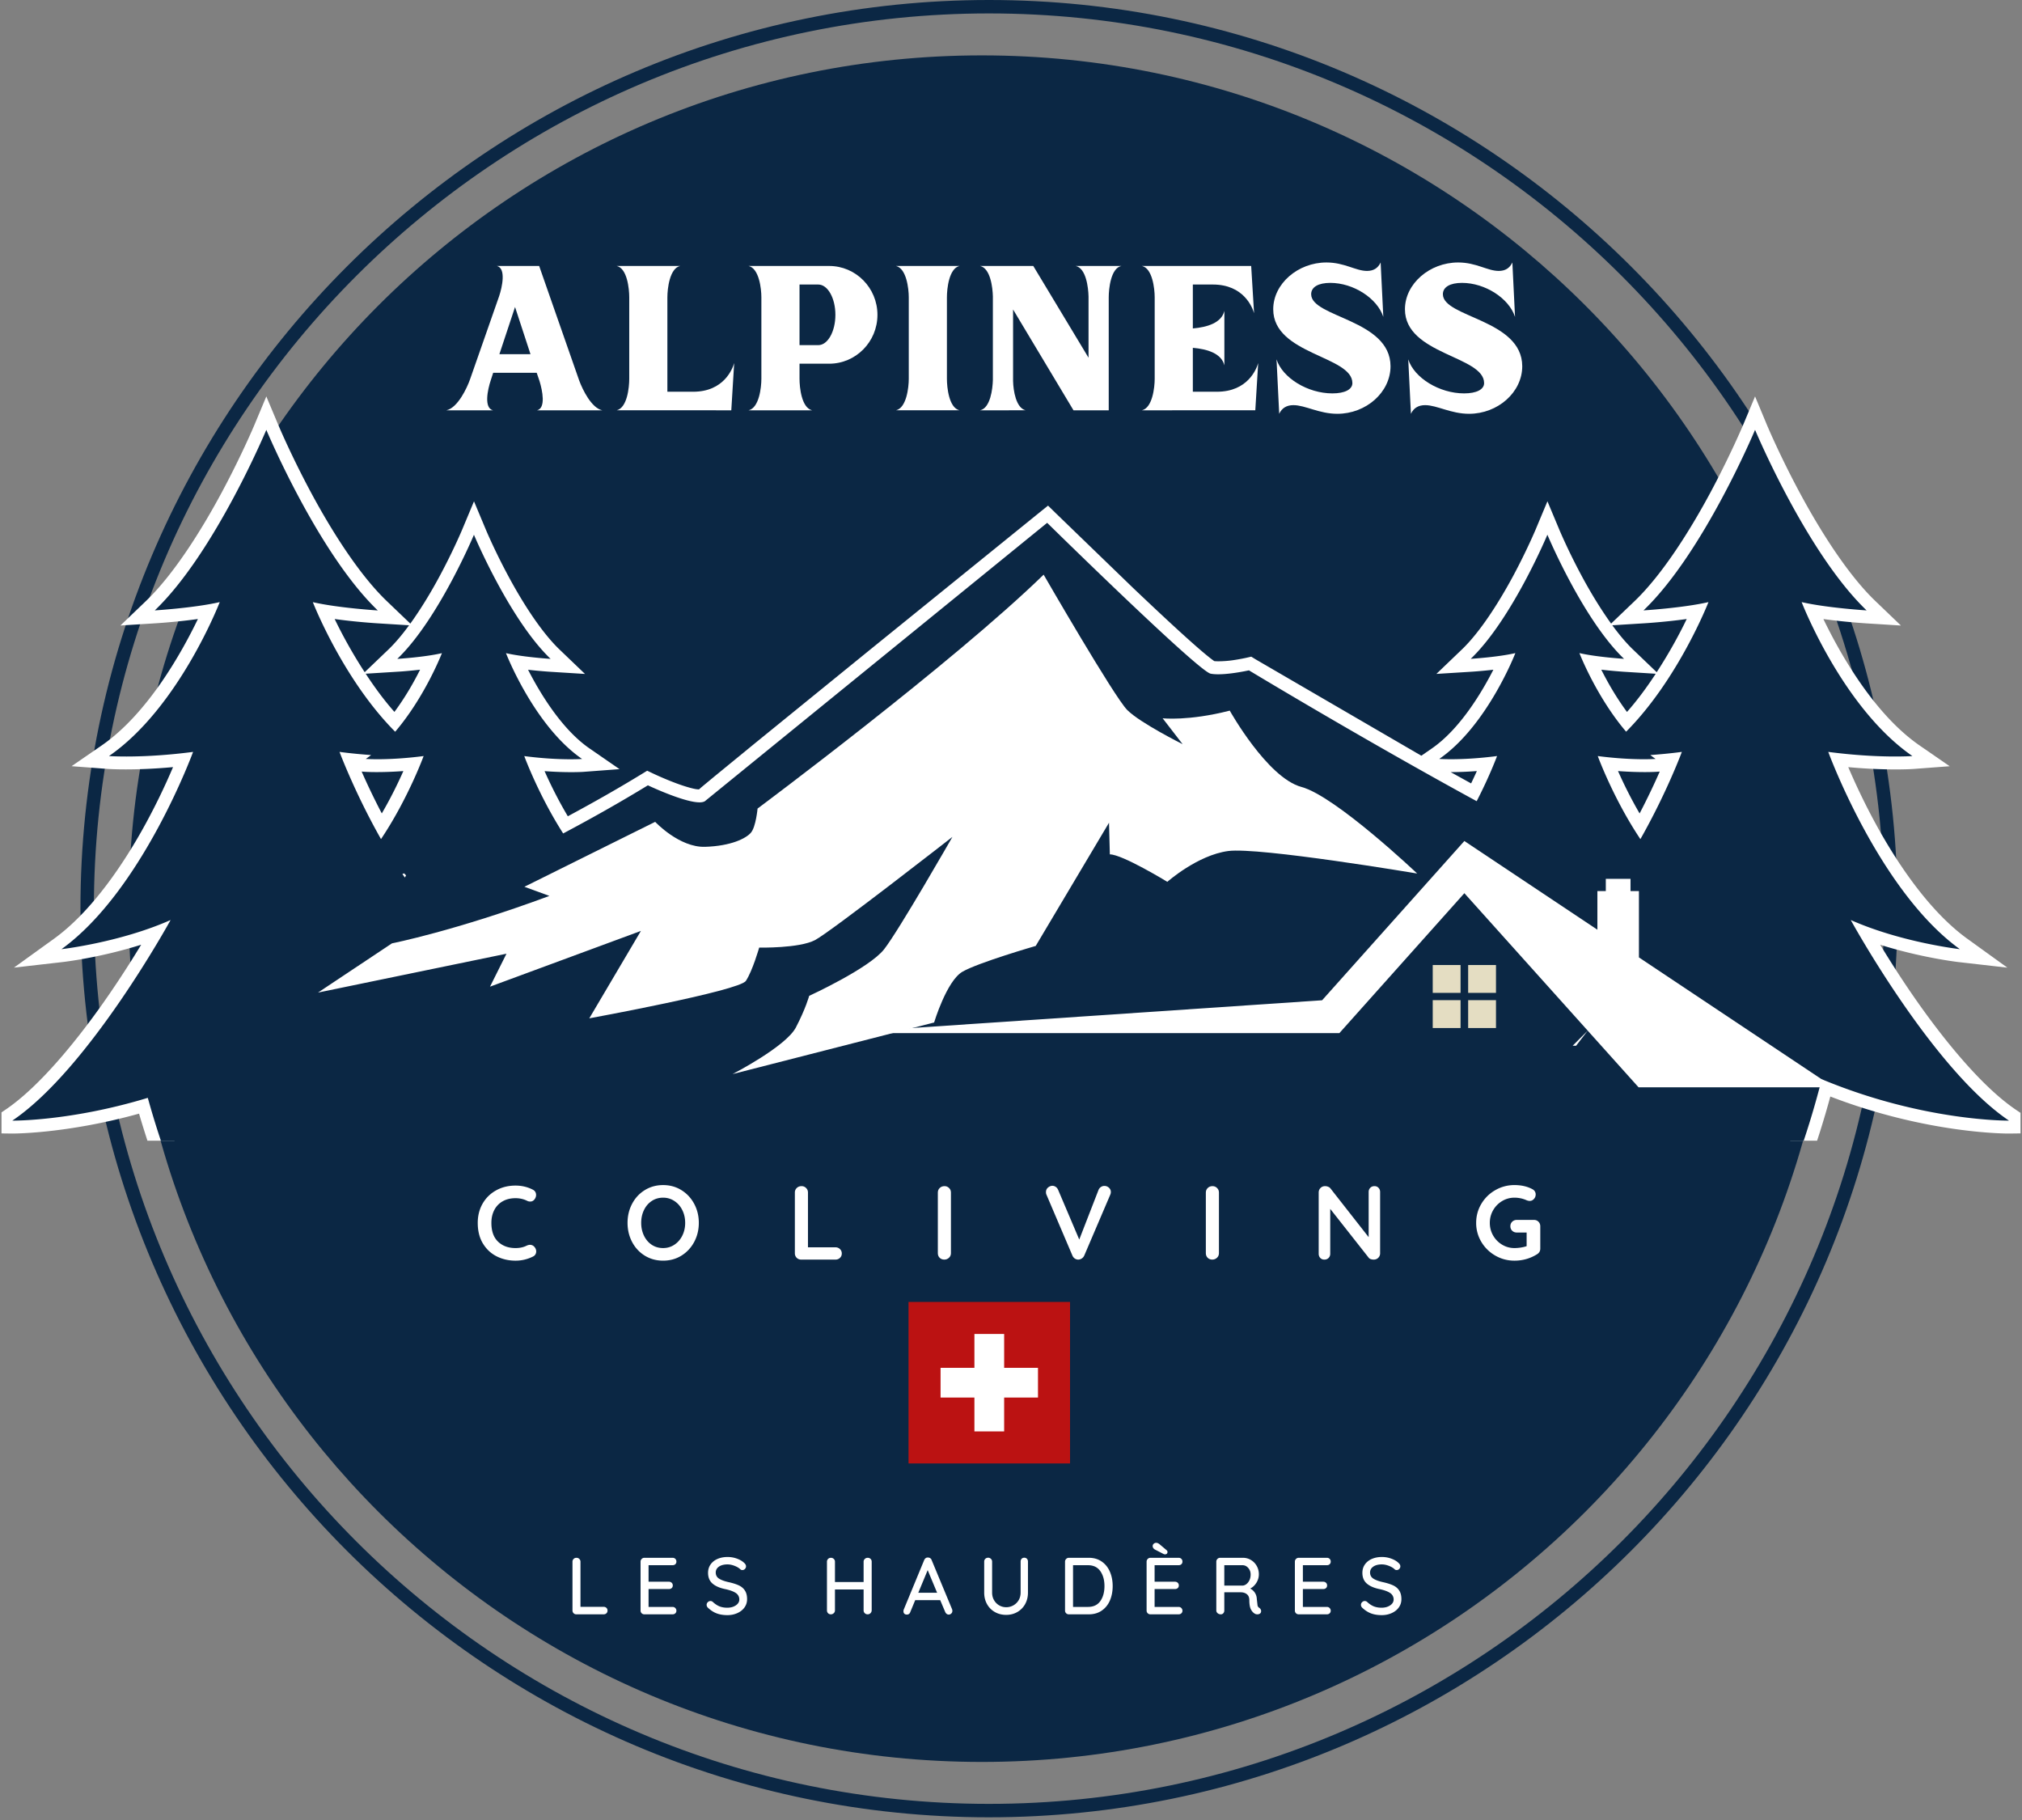 <svg xmlns="http://www.w3.org/2000/svg" xmlns:xlink="http://www.w3.org/1999/xlink" width="1000" zoomAndPan="magnify" viewBox="0 0 750 675" height="900" preserveAspectRatio="xMidYMid meet" xmlns:v="https://vecta.io/nano"><rect x="0" y="0" width="750" height="675" fill="#808080" stroke="none"/><style><![CDATA[.B{clip-rule:nonzero}.C{fill:#0b2744}]]></style><defs><clipPath id="A"><path d="M29.84 0h674v674h-674zm0 0" class="B"/></clipPath><clipPath id="B"><path d="M47.73 20.539h632.922v632.926H47.73zm0 0" class="B"/></clipPath><clipPath id="C"><path d="M364.191 20.539C189.414 20.539 47.73 162.223 47.73 337s141.684 316.465 316.461 316.465S680.652 511.777 680.652 337 538.969 20.539 364.191 20.539" class="B"/></clipPath><clipPath id="D"><path d="M.555 147h748.891v276.063H.555zm0 0" class="B"/></clipPath><clipPath id="E"><path d="M4 159h742v264.063H4zm0 0" class="B"/></clipPath><clipPath id="F"><path d="M336.988 482.852h59.91v59.91h-59.91zm0 0" class="B"/></clipPath><clipPath id="G"><path d="M310 311.918h370.402v91.367H310zm0 0" class="B"/></clipPath><path id="H" d="M501.629 142.077c0 2.371-2.828 3.824-7.418 3.824-9.176 0-18.504-5.734-20.723-12.617l.996 20.188c.992-2.141 2.75-3.211 5.273-3.211 4.359 0 9.559 3.211 16.289 3.211 10.629 0 19.727-7.953 19.727-17.664-.074-17.359-29.437-18.047-29.437-26.687 0-2.676 2.676-4.207 7.109-4.207 8.566 0 17.438 5.734 19.652 12.617l-.992-20.187c-.996 2.141-2.676 3.137-5.047 3.137-4.207 0-8.336-3.137-15.066-3.137-10.551 0-19.727 7.879-19.727 17.359 0 16.824 29.363 17.281 29.363 27.375zm0 0"/><path id="I" d="M352.721 464.786c0 .68-.246 1.246-.734 1.703-.492.449-1.062.672-1.719.672-.699 0-1.277-.223-1.734-.672-.449-.457-.672-1.023-.672-1.703v-22.5c0-.676.234-1.238.703-1.687.469-.457 1.063-.687 1.781-.687.656 0 1.211.23 1.672.688.469.449.703 1.012.703 1.688zm0 0"/><path id="J" d="M249.455 595.971c.426 0 .77.141 1.031.422.27.273.406.602.406.984 0 .398-.137.719-.406.969-.262.25-.605.375-1.031.375h-10.422a1.38 1.38 0 0 1-1.437-1.437V579.19c0-.395.141-.734.422-1.016a1.38 1.38 0 0 1 1.016-.422h10.422c.426 0 .77.133 1.031.391.27.262.406.602.406 1.016 0 .406-.137.734-.406.984-.262.242-.605.359-1.031.359h-8.891v6.125h7.547c.414 0 .758.133 1.031.391.27.25.406.578.406.984 0 .418-.137.746-.406.984s-.617.359-1.031.359h-7.547v6.625zm0 0"/><path id="K" d="M269.807 599.018c-1.461 0-2.75-.203-3.875-.609-1.117-.406-2.184-1.07-3.203-2-.418-.352-.625-.758-.625-1.219 0-.363.141-.687.422-.969.281-.289.609-.437.984-.437.344 0 .633.109.875.328.789.742 1.609 1.289 2.453 1.641.852.344 1.82.516 2.906.516 1.25 0 2.305-.285 3.172-.859.875-.582 1.313-1.316 1.313-2.203a2.82 2.82 0 0 0-1.312-2.406c-.844-.57-2.133-1.047-3.859-1.422-2.062-.414-3.652-1.102-4.766-2.062-1.105-.957-1.656-2.285-1.656-3.984 0-1.176.305-2.207.922-3.094.625-.895 1.484-1.582 2.578-2.062 1.102-.477 2.344-.719 3.719-.719 1.238 0 2.406.203 3.5.609 1.102.398 1.992.922 2.672 1.578.457.398.688.824.688 1.281 0 .367-.137.688-.406.969-.262.273-.586.406-.969.406-.281 0-.512-.078-.687-.234-.523-.52-1.242-.957-2.156-1.312-.918-.363-1.797-.547-2.641-.547-1.336 0-2.398.277-3.187.828s-1.187 1.277-1.187 2.172c0 .98.395 1.73 1.188 2.25s1.961.961 3.516 1.313c1.563.344 2.836.746 3.828 1.203s1.75 1.102 2.281 1.922c.539.813.813 1.883.813 3.203 0 1.156-.324 2.184-.969 3.078s-1.531 1.594-2.656 2.094c-1.117.5-2.34.75-3.672.75zm0 0"/></defs><g clip-path="url(#A)" class="C"><path d="M366.84 674c-185.766 0-337-151.234-337-337S181.074 0 366.84 0s337 151.234 337 337-151.234 337-337 337zm0-669.02C183.73 4.98 34.82 153.891 34.82 337s148.91 332.02 332.02 332.02 332.02-148.91 332.02-332.02S549.949 4.98 366.84 4.98zm0 0"/></g><g clip-path="url(#B)" class="C"><g clip-path="url(#C)"><path d="M47.73 20.539h632.922v632.926H47.73zm0 0"/></g></g><g clip-path="url(#D)"><path fill="#fff" d="M585.496 378.895l-13.684 13.723h15.133l1.438-1.82 4.348-5.656zm-432.652-56.113l-.988 3.238-2.824-3.082zm9.641-9.648l-13.004 5.75-1.992.832-5.477 2.219 3.301 4.902.926 1.313 4.32 6.273 3.797-6.598 1.266-2.238zm437.668-27.164c8.715.648 14.27.277 14.27.277l1.203-.094c-1.852 4.227-4.336 9.543-7.465 15.539-3.52-6.059-6.125-11.484-8.008-15.723zm-450.535 0c-1.883 4.238-4.473 9.652-8.004 15.707-3.133-5.98-5.617-11.312-7.469-15.523l1.203.094s5.555.371 14.27-.277zm398.176 0c-.617 1.402-1.328 2.883-2.129 4.578l-7.59-4.191c2.422 0 5.598-.078 9.719-.387zm46.156-37.598a190.65 190.65 0 0 0 8.148.754l12.047.754c-3.148 4.797-6.664 9.637-10.66 14.168-4.164-5.625-7.281-11.207-9.535-15.676zm-438.129 0c-2.238 4.469-5.367 10.051-9.52 15.66-3.996-4.516-7.512-9.371-10.66-14.168l12.051-.754c-.016.016 3.688-.23 8.129-.738zm469.816-18.793c-2.496 5.195-6.262 12.254-11.137 19.73l-8.793-8.414c-2.578-2.469-5.152-5.566-7.668-8.988l11.879-.742s7.684-.461 15.719-1.586zm-501.504 0c8.039 1.125 15.719 1.586 15.719 1.586l11.879.742c-2.496 3.422-5.09 6.52-7.664 8.988l-8.797 8.414c-4.875-7.477-8.637-14.535-11.137-19.73zm-25.348-58.582c2.113 4.473 4.781 9.961 8.129 16.188 5.758 10.73 13.055 22.984 21.352 33.238-3.871-.465-7.914-1.035-11.105-1.773l-8.84-2.066 3.301 8.465s11.199 29.195 31.609 49.715l.973.973-6.172-.449c-3.5-.262-7.25-.602-11.43-1.141l-7.867-1.031 2.762 7.445 1.555 3.883-1.187.82 1.574.121c2.406 5.813 7.004 16.324 13.762 28.227l3.824 6.754 4.32-6.445c10.398-15.539 16.324-31.82 16.324-31.82l2.715-7.414-7.836 1.035c-2.285.293-4.23.461-6.172.617l.137-.109-1.586-.125 1.355-1.586c11.785-13.812 18.156-30.523 18.156-30.523l3.258-8.434-8.809 2.051c-1.129.262-2.5.477-3.875.695 4.859-6.492 9.121-13.723 12.574-20.148 1.652-3.07 3.023-5.828 4.258-8.371 1.234 2.527 2.609 5.285 4.258 8.371 3.457 6.441 7.715 13.672 12.574 20.148-1.375-.219-2.746-.434-3.871-.695l-8.809-2.051 3.254 8.434s6.711 18.313 19.824 32.512a132.76 132.76 0 0 1-7.945-.801l-7.836-1.035 2.715 7.418s5.398 14.813 14.887 29.629l2.375 3.715 3.902-2.066c9.273-4.934 19.023-10.344 29.496-16.68a115.82 115.82 0 0 0 7.605 3.082c2.625.957 5.371 1.836 7.992 2.297 1.313.23 2.594.387 4.012.293s3.223-.387 4.859-2.02c-.355.355.57-.492 1.621-1.371l4.363-3.625 14.75-12.07 43.395-35.254 58.887-47.68 25.563 24.695 20.734 19.285c2.977 2.668 5.586 4.934 7.684 6.629 1.047.848 1.957 1.539 2.793 2.109s1.141 1.113 3.207 1.527c3.641.727 7.281.23 10.461-.23a75.62 75.62 0 0 0 3.809-.648c4.273 2.574 42.672 25.652 83.062 47.68l4.301 2.344 2.238-4.348c5-9.664 7.809-17.293 7.809-17.293l2.715-7.418-7.84 1.035c-2.93.383-5.551.633-7.945.801 13.113-14.199 19.824-32.512 19.824-32.512l3.258-8.434-8.809 2.051c-1.129.262-2.5.477-3.875.695 4.859-6.492 9.117-13.723 12.559-20.148 1.652-3.07 3.039-5.828 4.273-8.371 1.234 2.527 2.605 5.285 4.258 8.371 3.457 6.441 7.715 13.672 12.574 20.148-1.375-.219-2.746-.434-3.875-.695l-8.824-2.051 3.273 8.434s6.371 16.711 18.156 30.523l1.359 1.586-1.59.125.137.109c-1.957-.172-3.887-.324-6.168-.617l-7.84-1.035 2.715 7.414s5.926 16.297 16.34 31.836l4.32 6.445 3.824-6.754c6.758-11.918 11.355-22.414 13.762-28.227l1.574-.125-1.187-.816 1.559-3.883 2.746-7.43-7.871 1.031c-4.18.555-7.93.895-11.43 1.141l-6.172.449.973-.973c20.426-20.504 31.609-49.715 31.609-49.715l3.285-8.465-8.84 2.066c-3.207.738-7.234 1.309-11.105 1.773 8.301-10.254 15.582-22.508 21.352-33.238 3.348-6.211 6.016-11.715 8.129-16.187 2.113 4.473 4.781 9.961 8.129 16.188 5.754 10.73 13.055 22.984 21.352 33.238-3.871-.465-7.914-1.035-11.105-1.773l-8.809-2.051 3.254 8.434s11.184 29.996 32.305 50.563c-4.781-.199-10.383-.555-17.324-1.465l-7.836-1.031 2.699 7.414s4.828 13.211 13.449 29.121c6.125 11.285 14.164 24 24.039 34.578-6.93-1.637-15.074-3.98-22.727-7.371l-12.926-5.719 6.785 12.395s7.684 14.012 18.945 30.43c8.285 12.07 18.438 25.469 29.313 35.828-12.434-1.465-31.551-4.996-52.961-13.937l-5.121-2.141-1.359 5.379a316.36 316.36 0 0 1-112.371 171.977c-55.555 43.242-123.941 66.738-194.367 66.77-69.207-.031-136.5-22.738-191.574-64.625S77.93 472.563 59.461 405.902l-1.309-4.73-4.707 1.434c-13.699 4.16-25.594 6.211-34.25 7.23 10.895-10.359 21.059-23.773 29.359-35.875 11.262-16.418 18.945-30.43 18.945-30.43l6.789-12.395-12.93 5.719c-7.652 3.379-15.797 5.734-22.723 7.355 9.871-10.594 17.91-23.293 24.035-34.578 8.621-15.91 13.453-29.121 13.453-29.121l2.715-7.414-7.84 1.031c-6.941.91-12.539 1.266-17.324 1.465 21.121-20.562 32.305-50.562 32.305-50.562l3.254-8.434-8.809 2.051c-3.191.738-7.234 1.309-11.105 1.773 8.301-10.254 15.582-22.508 21.352-33.238 3.332-6.227 6-11.715 8.113-16.187zm0-23.969l-4.41 10.543s-4.691 11.207-12.141 25.082-17.742 30.34-28.125 40.281l-9.441 9.051 13.051-.82s7.668-.461 15.688-1.586c-5.844 12.102-18.496 35.023-35.695 46.895l-11.156 7.691 13.516 1.02s9.426.676 24.113-.68a240.98 240.98 0 0 1-9.922 20.566c-8.281 15.277-20.332 33.051-34.23 43.086L5.176 358.871l18.203-2.082s13.605-1.559 28.988-6.414c-3.102 5.105-6.988 11.285-11.711 18.16-10.969 16.004-25.641 34.301-38.738 43.102l-12.711 8.574 15.32.199s20.039.137 47.051-7.383c19.563 66.766 59.949 125.605 115.41 167.801a326.29 326.29 0 0 0 197.359 66.578 326.21 326.21 0 0 0 200.246-68.801c55.801-43.441 95.848-103.809 114.313-171.93 36.441 14.059 66.324 13.734 66.324 13.734l15.316-.199-12.711-8.559c-13.098-8.816-27.754-27.113-38.738-43.102-4.719-6.875-8.59-13.059-11.707-18.16 15.379 4.855 28.988 6.414 28.988 6.414l18.203 2.082-14.855-10.715c-13.902-10.02-25.949-27.809-34.234-43.086-4.457-8.219-7.746-15.449-9.934-20.566 14.684 1.355 24.109.68 24.109.68l13.516-1.02-11.152-7.691c-17.203-11.871-29.852-34.793-35.699-46.895a237.96 237.96 0 0 0 15.688 1.586l13.07.82-9.441-9.051c-10.383-9.941-20.676-26.406-28.125-40.281s-12.141-25.082-12.141-25.082l-4.398-10.559-4.41 10.543s-4.707 11.207-12.141 25.082c-7.453 13.875-17.742 30.34-28.125 40.281l-8.719 8.34c-4.039-5.609-7.852-11.961-10.922-17.695-5.09-9.469-8.281-17.113-8.281-17.113l-4.414-10.543-4.41 10.543s-3.211 7.645-8.285 17.113c-5.094 9.465-12.141 20.703-19.055 27.316l-9.441 9.047 13.066-.816s3.672-.23 8.07-.738c-4.398 8.586-12.449 22.027-22.77 29.164l-3.949 2.73-61.449-35.734-1.648-1.004-1.883.434s-2.223.492-4.984.895c-2.559.371-5.551.461-6.801.324-.047-.031-.062-.016-.109-.047-.477-.34-1.25-.91-2.176-1.664-1.867-1.496-4.395-3.687-7.312-6.305-5.832-5.227-13.25-12.18-20.516-19.086l-28.527-27.578-3.055-2.992-3.316 2.668-62.203 50.363-43.41 35.285-14.781 12.102-4.426 3.668c-.648.543-.941.82-1.328 1.156a7.73 7.73 0 0 1-1.309-.121c-1.668-.309-4.09-1.035-6.434-1.883-4.691-1.695-9.133-3.805-9.133-3.805l-2.348-1.113-2.219 1.359c-9.66 5.902-18.574 10.883-27.215 15.539-3.797-6.398-6.648-12.289-8.625-16.742 8.719.648 14.285.277 14.285.277l13.516-1.016-11.152-7.695c-10.32-7.121-18.375-20.578-22.773-29.164 4.414.508 8.07.738 8.07.738l13.051.816-9.441-9.047c-6.91-6.613-13.961-17.836-19.035-27.316-5.094-9.469-8.285-17.113-8.285-17.113l-4.414-10.543-4.41 10.543s-3.195 7.645-8.285 17.113c-3.07 5.734-6.879 12.086-10.922 17.695l-8.719-8.34c-10.379-9.941-20.672-26.406-28.121-40.281s-12.141-25.082-12.141-25.082zm0 0"/></g><g clip-path="url(#E)" class="C"><path d="M588.891 382.27l-4.273 5.566h-1.281zm-437.484-58.996l-1.234 2.176-.91-1.281 2.145-.895zm472.426-44.41s-5.582 15.09-15.379 32.355c-10.012-14.953-15.812-30.816-15.812-30.816 12.941 1.695 21.441 1.066 21.441 1.066a67.69 67.69 0 0 1-1.957-1.434c3.547-.262 7.402-.602 11.707-1.172zm-497.895 0c4.305.57 8.145.91 11.711 1.172-.648.492-1.297.969-1.961 1.434 0 0 8.484.629 21.445-1.066 0 0-5.801 15.863-15.812 30.801-9.766-17.234-15.383-32.34-15.383-32.34zM98.785 159.422s-19.129 45.676-41.375 66.965c0 0 14.824-.926 24.098-3.082 0 0-15.133 39.203-41.082 57.098 0 0 12.355.926 31.191-1.539 0 0-18.852 51.551-48.809 73.164 0 0 21.629-2.469 40.465-10.809 0 0-30.27 55.25-58.703 74.398 0 0 21.523.277 50.25-8.449 38.41 138.633 165.563 235.367 309.527 235.445 146.574-.078 275.422-100.355 311.367-242.352 37.781 15.754 69.453 15.355 69.453 15.355-28.418-19.133-58.684-74.398-58.684-74.398 18.836 8.34 40.465 10.809 40.465 10.809-29.961-21.613-48.812-73.164-48.812-73.164 18.852 2.465 31.211 1.539 31.211 1.539-25.949-17.895-41.086-57.098-41.086-57.098 9.273 2.156 24.098 3.082 24.098 3.082-22.246-21.305-41.375-66.965-41.375-66.965s-19.129 45.676-41.375 66.965c0 0 14.824-.926 24.098-3.082 0 0-11.141 28.566-30.547 48.066-11.09-13.012-17.324-29.152-17.324-29.152 6.371 1.48 16.555 2.129 16.555 2.129-15.289-14.645-28.434-46.031-28.434-46.031s-13.145 31.387-28.434 46.031c0 0 10.184-.633 16.555-2.129 0 0-10.398 26.945-28.23 39.25 0 0 8.5.629 21.441-1.066 0 0-2.699 7.34-7.559 16.742-42.641-23.246-84.477-48.527-84.477-48.527s-9.582 2.156-14.211 1.234-60.629-55.945-60.629-55.945L261.727 296.93c-3.055 3.051-21.41-5.672-21.41-5.672-11.219 6.859-21.555 12.609-31.426 17.852-9.164-14.293-14.426-28.691-14.426-28.691 12.957 1.695 21.445 1.066 21.445 1.066-17.836-12.305-28.234-39.25-28.234-39.25 6.371 1.48 16.555 2.129 16.555 2.129-15.289-14.648-28.434-46.031-28.434-46.031s-13.145 31.383-28.43 46.031c0 0 10.195-.633 16.551-2.129 0 0-6.23 16.141-17.34 29.152-19.422-19.504-30.543-48.066-30.543-48.066 9.27 2.156 24.094 3.082 24.094 3.082-22.215-21.305-41.344-66.98-41.344-66.98zm0 0"/></g><path fill="#fff" d="M145.391 349.867s23.48-4.625 58.391-17.59l-9.27-3.391 48.504-24.078s8.961 9.57 18.527 9.262c9.578-.309 15.133-3.082 16.984-5.238s2.469-8.957 2.469-8.957 72.477-54.004 106.109-86.746c0 0 26.207 45.398 31.023 50.211 4.797 4.809 20.531 12.656 20.531 12.656l-7.418-9.605s9.609 1.094 24.898-2.836c0 0 13.914 24.895 26.582 28.305 12.664 3.391 42.934 32.109 42.934 32.109s-58.703-9.883-70.117-8.34c-11.434 1.543-22.555 11.422-22.555 11.422s-16.676-10.187-21.32-10.187l-.309-11.734-27.184 45.695s-21.32 6.164-27.184 9.57c-5.859 3.395-10.504 18.824-10.504 18.824l-74.762 19.133s19.777-10.191 23.48-17.281c3.703-7.109 4.938-11.734 4.938-11.734s22.246-10.187 27.801-17.281c5.555-7.105 25.332-41.668 25.332-41.668s-45.109 35.195-50.973 38.277-20.703 2.777-20.703 2.777-2.469 8.648-4.937 12.348-58.082 13.887-58.082 13.887l19.145-32.418-55.969 20.672 6.109-12.223-69.902 14.414zm0 0"/><g clip-path="url(#F)"><path fill="#bb1212" d="M336.988 482.852h59.91v59.91h-59.91zm0 0"/></g><path fill="#fff" d="M385.012 507.293h-12.551v-12.555H361.43v12.555h-12.555v11.031h12.555v12.551h11.031v-12.551h12.551zm0 0"/><path d="M541.754 368.234H531.43v-10.328h10.324v10.328m13.137 0h-10.324v-10.328h10.324v10.328m-13.137 13.039H531.43v-10.336h10.324v10.336m13.137 0h-10.324v-10.336h10.324v10.336" fill="#e4ddc2"/><g clip-path="url(#G)"><path fill="#fff" d="M490.391 370.98l52.77-59.07 49.344 32.902v-14.336h3.121v-4.547h9.168v4.547h3.121v24.609l72.262 48.18h-72.395l-64.621-72-46.352 51.887H310.418l179.973-12.172"/></g><g fill="#fff"><path d="M196.773 131.37H185.23l5.809-17.508zm-13.914 20.801c-3.441-.84-1.988-7.648-.844-11.086l.918-2.832h16.137l1.07 3.137c1.07 3.516 2.371 9.941-.918 10.781h24.164c-3.977-.84-7.266-7.57-8.566-11.086l-14.832-42.441h-15.676c3.441.84 1.988 7.723.84 11.164l-10.781 30.816c-1.148 3.289-4.59 10.629-8.793 11.547zm88.392 0l1.07-17.512c-.613 2.141-3.824 10.629-15.219 10.629h-9.559v-35.02c0-3.215.844-10.785 4.742-11.625h-23.551c3.898.84 4.664 8.41 4.664 11.625v30.203c0 3.289-.766 10.781-4.664 11.699zm29.971 0c-3.898-.918-4.664-8.41-4.664-11.699v-5.582h11.012c9.863 0 17.891-8.105 17.891-18.121s-8.027-18.125-17.891-18.125h-29.898c3.898.918 4.738 8.41 4.738 11.625v30.203c0 3.289-.84 10.781-4.738 11.699zm2.293-46.645c3.52 0 6.348 5.047 6.348 11.242s-2.828 11.238-6.348 11.238h-6.957v-22.48zm47.713 4.743c0-3.215.766-10.707 4.664-11.625h-23.551c3.898.918 4.738 8.41 4.738 11.625v30.203c0 3.289-.84 10.781-4.738 11.699h23.551c-3.898-.918-4.664-8.41-4.664-11.699zm29.207 41.902c-3.594-.84-4.586-7.34-4.664-10.859V114.78l22.406 37.391h13.074v-41.902c0-3.215.766-10.785 4.664-11.625h-16.898c3.824.84 4.664 7.953 4.742 11.316v22.711l-20.496-34.027h-19.727c3.824.84 4.664 7.953 4.742 11.316v30.895c-.078 3.363-.918 10.477-4.742 11.316zm85.18 0l1.07-17.512c-.609 2.141-3.824 10.629-15.293 10.629h-8.945v-16.285c5.352.457 10.629 2.063 11.699 6.5v-20.187c-1.07 4.434-6.348 6.039-11.699 6.5v-16.289h7.418c11.469 0 14.68 8.488 15.293 10.629l-1.07-17.512H423.56c3.898.84 4.738 8.41 4.738 11.625v30.203c0 3.289-.84 10.781-4.738 11.699zm0 0"/><use xlink:href="#H"/><use xlink:href="#H" x="48.859"/><path d="M197.642 441.224c.801.418 1.203 1.078 1.203 1.984 0 .555-.195 1.09-.578 1.609-.418.543-.949.813-1.594.813-.449 0-.891-.117-1.328-.359-1.273-.594-2.648-.891-4.125-.891-1.824 0-3.414.387-4.766 1.156a7.76 7.76 0 0 0-3.109 3.234c-.719 1.387-1.078 2.977-1.078 4.766 0 3.063.82 5.387 2.469 6.969s3.805 2.375 6.484 2.375c1.582 0 2.957-.297 4.125-.891.469-.207.883-.312 1.25-.312.664 0 1.234.281 1.703.844.395.5.594 1.039.594 1.609a2.14 2.14 0 0 1-.312 1.125c-.211.336-.512.594-.906.781a14.22 14.22 0 0 1-6.453 1.516c-2.543 0-4.883-.535-7.016-1.609-2.125-1.082-3.824-2.676-5.094-4.781s-1.906-4.645-1.906-7.625c0-2.645.598-5.02 1.797-7.125 1.207-2.102 2.875-3.742 5-4.922 2.133-1.187 4.539-1.781 7.219-1.781 2.313 0 4.453.508 6.422 1.516zm61.563 12.312c0 2.574-.574 4.934-1.719 7.078-1.148 2.137-2.727 3.828-4.734 5.078-2.012 1.242-4.277 1.859-6.797 1.859-2.512 0-4.777-.617-6.797-1.859-2.012-1.25-3.578-2.941-4.703-5.078-1.125-2.145-1.687-4.504-1.687-7.078s.563-4.926 1.688-7.062c1.125-2.145 2.691-3.836 4.703-5.078 2.02-1.25 4.285-1.875 6.797-1.875 2.52 0 4.785.625 6.797 1.875 2.008 1.242 3.586 2.934 4.734 5.078 1.145 2.137 1.719 4.492 1.719 7.063zm-5.063 0c0-1.738-.355-3.316-1.062-4.734-.699-1.414-1.672-2.535-2.922-3.359-1.242-.832-2.641-1.25-4.203-1.25-1.586 0-2.992.414-4.219 1.234-1.23.813-2.187 1.934-2.875 3.359s-1.031 3.012-1.031 4.75.344 3.324 1.031 4.75 1.645 2.555 2.875 3.375c1.227.813 2.633 1.219 4.219 1.219 1.563 0 2.961-.414 4.203-1.25 1.25-.832 2.223-1.953 2.922-3.359.707-1.414 1.063-2.992 1.063-4.734zm55.718 9.063c.676 0 1.238.219 1.688.656.457.43.688.977.688 1.641 0 .656-.23 1.199-.687 1.625-.449.43-1.012.641-1.687.641h-12.656c-.68 0-1.246-.223-1.703-.672-.449-.457-.672-1.023-.672-1.703v-22.5c0-.676.234-1.238.703-1.687.469-.457 1.063-.687 1.781-.687a2.28 2.28 0 0 1 1.672.688c.469.449.703 1.012.703 1.688v20.313zm0 0"/><use xlink:href="#I"/><path d="M409.613 439.833c.656 0 1.223.219 1.703.656s.719.969.719 1.594a2.57 2.57 0 0 1-.234 1.047l-9.625 22.516c-.23.492-.555.867-.969 1.125s-.859.391-1.328.391a2.35 2.35 0 0 1-1.219-.406c-.375-.25-.668-.609-.875-1.078l-9.625-22.578c-.125-.258-.187-.582-.187-.969 0-.707.254-1.273.766-1.703.52-.426 1.055-.641 1.609-.641.438 0 .848.133 1.234.391.395.262.695.637.906 1.125l7.828 18.422 7.156-18.422c.207-.469.504-.828.891-1.078.395-.258.813-.391 1.25-.391zm0 0"/><use xlink:href="#I" x="99.409"/><path d="M509.802 439.911c.625 0 1.129.211 1.516.625.395.406.594.922.594 1.547v22.703a2.31 2.31 0 0 1-.687 1.703c-.449.449-1.012.672-1.687.672-.367 0-.727-.055-1.078-.172-.344-.113-.594-.273-.75-.484l-14.297-18.156v16.625c0 .625-.203 1.148-.609 1.563-.398.418-.922.625-1.578.625-.617 0-1.121-.207-1.516-.625-.387-.414-.578-.937-.578-1.562v-22.687c0-.676.223-1.238.672-1.687a2.31 2.31 0 0 1 1.703-.687 2.95 2.95 0 0 1 1.141.234c.383.156.664.359.844.609l14.172 18.078v-16.75c0-.625.195-1.141.594-1.547.406-.414.922-.625 1.547-.625zm59.19 12.531c.676 0 1.234.23 1.672.688.438.449.656 1.012.656 1.688v8.25c0 .918-.402 1.621-1.203 2.109-2.543 1.586-5.336 2.375-8.375 2.375-2.562 0-4.937-.629-7.125-1.891-2.18-1.258-3.902-2.957-5.172-5.094a13.52 13.52 0 0 1-1.906-7.031c0-2.543.633-4.883 1.906-7.031a14 14 0 0 1 5.172-5.094 14.05 14.05 0 0 1 7.125-1.891c2.57 0 4.805.516 6.703 1.547.383.211.676.484.875.828.195.336.297.695.297 1.078 0 .656-.219 1.227-.656 1.703-.43.48-.949.719-1.562.719-.398 0-.828-.102-1.297-.312a11.04 11.04 0 0 0-4.359-.891c-1.656 0-3.187.422-4.594 1.266a9.37 9.37 0 0 0-3.328 3.406c-.812 1.43-1.219 2.984-1.219 4.672s.406 3.246 1.219 4.672a9.34 9.34 0 0 0 3.328 3.406c1.406.844 2.938 1.266 4.594 1.266.727 0 1.508-.062 2.344-.187.832-.133 1.555-.305 2.172-.516v-5.062h-3.656c-.68 0-1.246-.219-1.703-.656-.449-.445-.672-1.004-.672-1.672 0-.676.223-1.234.672-1.672.457-.445 1.023-.672 1.703-.672zM223.906 595.94c.414 0 .758.133 1.031.391s.406.602.406 1.016c0 .398-.137.727-.406.984s-.617.391-1.031.391h-10.125c-.418 0-.762-.141-1.031-.422s-.406-.617-.406-1.016V579.19a1.39 1.39 0 0 1 .422-1.016c.281-.282.641-.422 1.078-.422a1.44 1.44 0 0 1 1.031.422 1.37 1.37 0 0 1 .438 1.016v16.75zm0 0"/><use xlink:href="#J"/><use xlink:href="#K"/><path d="M321.827 577.752c.438 0 .797.137 1.078.406s.422.617.422 1.031v18.063c-.023.418-.172.766-.453 1.047-.273.281-.633.422-1.078.422a1.43 1.43 0 0 1-1.031-.422 1.4 1.4 0 0 1-.437-1.047v-7.75h-10.625v7.75c0 .418-.152.766-.453 1.047a1.49 1.49 0 0 1-1.047.422c-.437 0-.793-.141-1.062-.422s-.406-.629-.406-1.047V579.19a1.39 1.39 0 0 1 .422-1.016c.281-.282.641-.422 1.078-.422a1.44 1.44 0 0 1 1.031.422 1.37 1.37 0 0 1 .438 1.016v7.547h10.625v-7.547a1.33 1.33 0 0 1 .453-1.016c.301-.281.648-.422 1.047-.422zm31.331 19.11a1.74 1.74 0 0 1 .094.578c0 .398-.137.727-.406.984s-.586.391-.937.391c-.281 0-.539-.086-.766-.25-.23-.176-.414-.414-.547-.719l-1.859-4.391h-9.266l-1.828 4.422a1.32 1.32 0 0 1-.484.703 1.33 1.33 0 0 1-.766.234c-.418 0-.734-.109-.953-.328s-.328-.52-.328-.906c0-.082.016-.242.047-.484l7.641-18.5c.145-.32.344-.566.594-.734s.531-.234.844-.203a1.42 1.42 0 0 1 .813.25 1.31 1.31 0 0 1 .516.688zm-12.547-6.141h6.984l-3.5-8.391zm39.305-13c.414 0 .75.137 1 .406s.375.617.375 1.031v11.5c0 1.586-.352 3.008-1.047 4.266-.699 1.25-1.664 2.23-2.891 2.938s-2.609 1.063-4.141 1.063c-1.562 0-2.965-.352-4.203-1.062a7.53 7.53 0 0 1-2.906-2.937c-.699-1.258-1.047-2.68-1.047-4.266v-11.5c0-.414.141-.758.422-1.031s.641-.406 1.078-.406c.375 0 .707.141 1 .422a1.37 1.37 0 0 1 .438 1.016v11.5c0 1.043.238 1.98.719 2.813.477.824 1.113 1.465 1.906 1.922.801.461 1.664.688 2.594.688a5.29 5.29 0 0 0 2.656-.687 5.22 5.22 0 0 0 1.969-1.922c.488-.832.734-1.77.734-2.812v-11.5c0-.414.117-.758.359-1.031s.566-.406.984-.406zm23.939.031c1.875 0 3.477.469 4.813 1.406 1.344.938 2.352 2.203 3.031 3.797.676 1.586 1.016 3.344 1.016 5.281 0 1.961-.34 3.734-1.016 5.328-.68 1.586-1.687 2.84-3.031 3.766-1.336.93-2.937 1.391-4.812 1.391h-7.375a1.38 1.38 0 0 1-1.437-1.437V579.19a1.39 1.39 0 0 1 .422-1.016 1.38 1.38 0 0 1 1.016-.422zm-.297 18.219c2.031 0 3.555-.723 4.578-2.172s1.531-3.301 1.531-5.562c0-2.238-.516-4.086-1.547-5.547s-2.555-2.187-4.562-2.187h-5.547v15.469zm33.599 0c.426 0 .77.141 1.031.422a1.35 1.35 0 0 1 .406.984 1.26 1.26 0 0 1-.406.969c-.262.25-.605.375-1.031.375h-10.422a1.38 1.38 0 0 1-1.437-1.437V579.19a1.39 1.39 0 0 1 .422-1.016 1.38 1.38 0 0 1 1.016-.422h10.422c.426 0 .77.133 1.031.391.27.262.406.602.406 1.016 0 .406-.137.734-.406.984-.262.242-.605.359-1.031.359h-8.891v6.125h7.547c.414 0 .758.133 1.031.391.27.25.406.578.406.984 0 .418-.137.746-.406.984s-.617.359-1.031.359h-7.547v6.625zm-5.062-19.5c-.18 0-.406-.07-.687-.219l-2.969-1.531c-.281-.156-.5-.348-.656-.578a1.27 1.27 0 0 1-.234-.734c0-.332.129-.617.391-.859.27-.238.578-.359.922-.359.375 0 .785.18 1.234.531l2.594 2.188c.238.199.359.43.359.688a.87.87 0 0 1-.25.641c-.168.156-.402.234-.703.234zm35.023 19.859a1.56 1.56 0 0 1 .469.516 1.24 1.24 0 0 1 .188.641c0 .43-.137.742-.406.938s-.594.297-.969.297c-.387 0-.703-.078-.953-.234-.605-.344-1.102-.895-1.484-1.656-.375-.758-.562-1.875-.562-3.344 0-1-.305-1.738-.906-2.219-.594-.477-1.371-.719-2.328-.719h-6.047v6.734c0 .418-.121.762-.359 1.031a1.19 1.19 0 0 1-.937.406c-.461 0-.855-.141-1.187-.422-.324-.281-.484-.617-.484-1.016V579.19a1.39 1.39 0 0 1 .422-1.016 1.38 1.38 0 0 1 1.016-.422h8.422c1.07 0 2.055.266 2.953.797a5.88 5.88 0 0 1 2.156 2.188c.539.93.813 1.969.813 3.125 0 1.125-.305 2.172-.906 3.141-.594.961-1.359 1.68-2.297 2.156a4.51 4.51 0 0 1 1.75 1.594c.438.68.672 1.469.703 2.375l.266 2.313c.102.406.328.703.672.891zm-6.172-8.266c.5-.039.973-.238 1.422-.594.445-.363.813-.848 1.094-1.453.281-.613.422-1.301.422-2.062 0-.957-.297-1.77-.891-2.437-.586-.676-1.297-1.016-2.141-1.016h-6.734v7.563zm0 0"/><use xlink:href="#J" x="242.7"/><use xlink:href="#K" x="242.7"/></g></svg>
